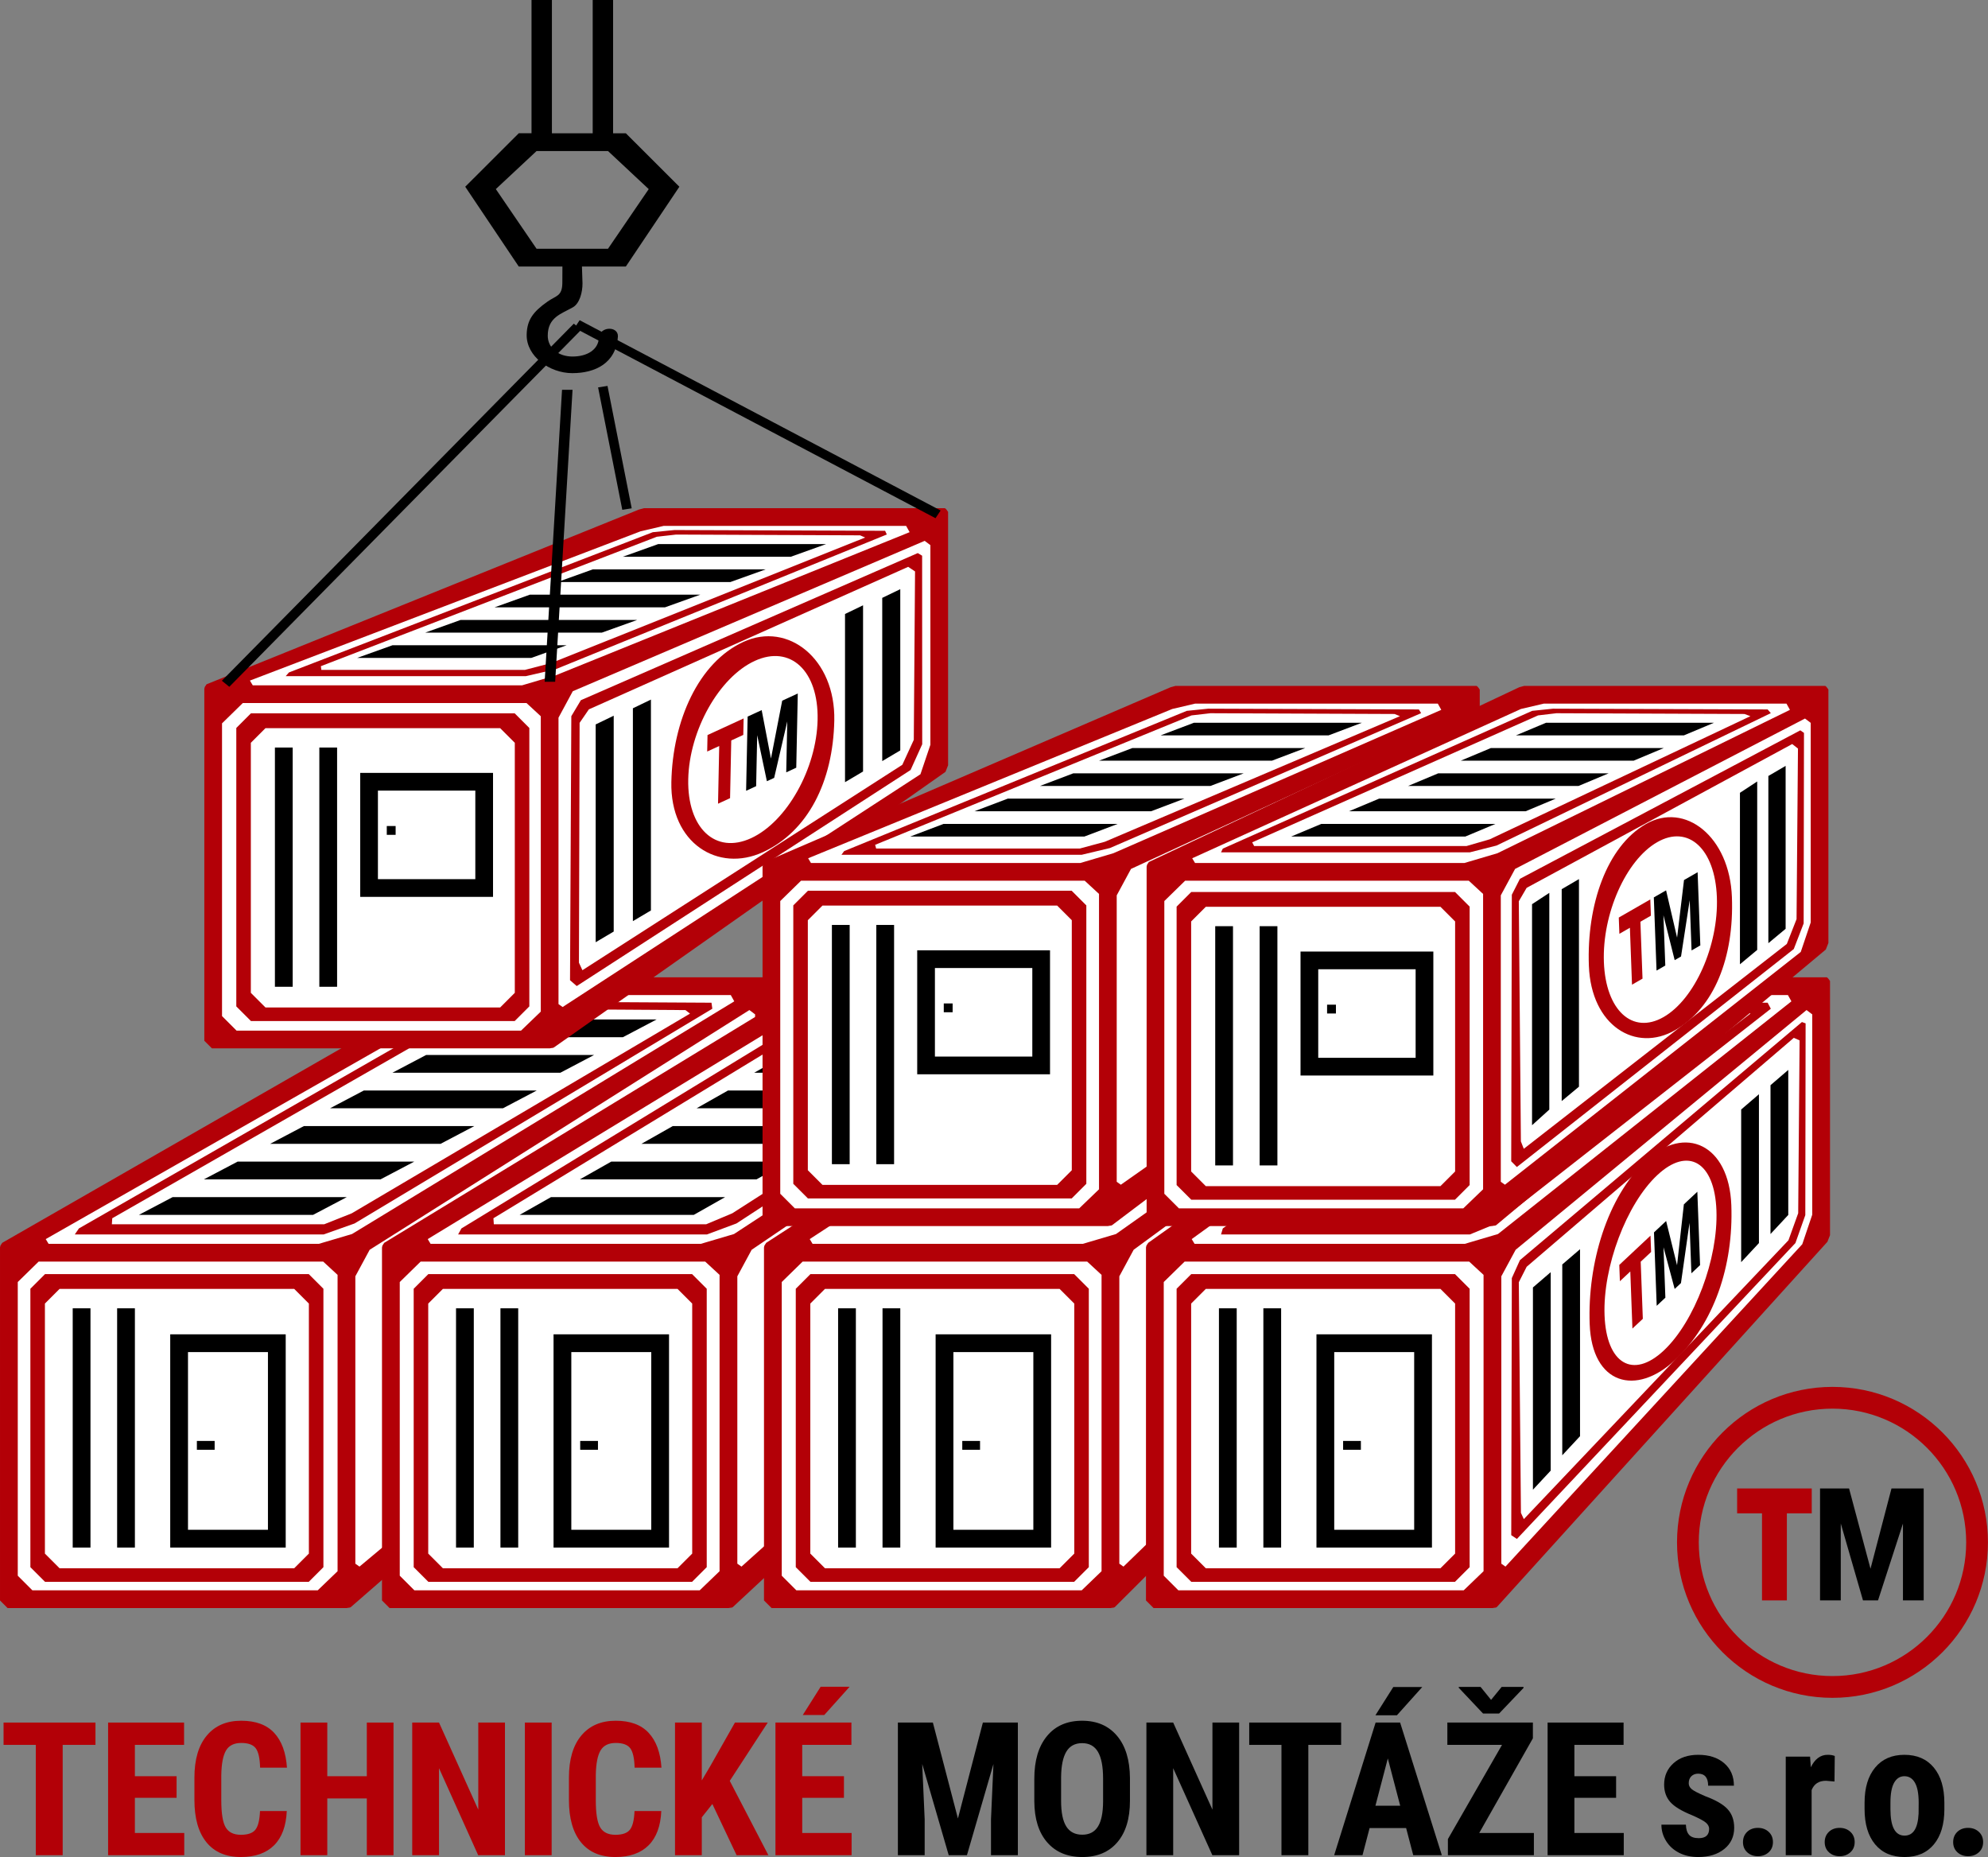<?xml version="1.0" encoding="UTF-8" standalone="no"?><!DOCTYPE svg PUBLIC "-//W3C//DTD SVG 1.1//EN" "http://www.w3.org/Graphics/SVG/1.1/DTD/svg11.dtd"><svg width="100%" height="100%" viewBox="0 0 5008 4678" version="1.1" xmlns="http://www.w3.org/2000/svg" xmlns:xlink="http://www.w3.org/1999/xlink" xml:space="preserve" xmlns:serif="http://www.serif.com/" style="fill-rule:evenodd;clip-rule:evenodd;stroke-linejoin:round;stroke-miterlimit:2;"><rect x="0" y="0" width="5008" height="4678" fill="#808080" stroke="none"/><g><g><g><path d="M240.509,4395.06l-82.609,-0l-0,277.886l-67.693,0l-0,-277.886l-81.232,-0l-0,-56.22l231.534,-0l-0,56.22Z" style="fill:#b30007;fill-rule:nonzero;"/><path d="M444.873,4528.38l-105.096,-0l-0,88.575l124.372,-0l-0,55.99l-191.836,0l-0,-334.106l191.377,-0l-0,56.22l-123.913,-0l-0,78.937l105.096,-0l0,54.384Z" style="fill:#b30007;fill-rule:nonzero;"/><path d="M722.439,4561.65c-1.683,38.092 -12.392,66.928 -32.126,86.509c-19.734,19.582 -47.576,29.372 -83.527,29.372c-37.785,0 -66.737,-12.429 -86.853,-37.288c-20.117,-24.859 -30.176,-60.312 -30.176,-106.359l0,-56.22c0,-45.893 10.403,-81.27 31.208,-106.129c20.805,-24.859 49.718,-37.289 86.739,-37.289c36.409,0 64.06,10.174 82.953,30.52c18.893,20.346 29.64,49.565 32.241,87.657l-67.694,-0c-0.612,-23.559 -4.245,-39.813 -10.899,-48.762c-6.655,-8.95 -18.855,-13.424 -36.601,-13.424c-18.051,-0 -30.825,6.31 -38.321,18.931c-7.496,12.621 -11.473,33.388 -11.932,62.301l-0,63.104c-0,33.196 3.709,55.99 11.129,68.381c7.419,12.391 20.155,18.587 38.206,18.587c17.746,0 29.984,-4.322 36.715,-12.965c6.732,-8.643 10.556,-24.285 11.474,-46.926l67.464,-0Z" style="fill:#b30007;fill-rule:nonzero;"/><path d="M991.284,4672.94l-67.234,0l-0,-142.959l-99.59,0l0,142.959l-67.463,0l-0,-334.106l67.463,-0l0,135.157l99.59,-0l-0,-135.157l67.234,-0l0,334.106Z" style="fill:#b30007;fill-rule:nonzero;"/><path d="M1272.06,4672.94l-67.464,0l-98.671,-219.142l-0,219.142l-67.464,0l-0,-334.106l67.464,-0l98.901,219.372l-0,-219.372l67.234,-0l-0,334.106Z" style="fill:#b30007;fill-rule:nonzero;"/><rect x="1322.22" y="4338.84" width="67.464" height="334.106" style="fill:#b30007;fill-rule:nonzero;"/><path d="M1665.88,4561.65c-1.683,38.092 -12.391,66.928 -32.126,86.509c-19.734,19.582 -47.576,29.372 -83.526,29.372c-37.786,0 -66.737,-12.429 -86.854,-37.288c-20.117,-24.859 -30.175,-60.312 -30.175,-106.359l-0,-56.22c-0,-45.893 10.402,-81.27 31.208,-106.129c20.805,-24.859 49.718,-37.289 86.739,-37.289c36.409,0 64.06,10.174 82.953,30.52c18.893,20.346 29.639,49.565 32.24,87.657l-67.693,-0c-0.612,-23.559 -4.245,-39.813 -10.9,-48.762c-6.655,-8.95 -18.855,-13.424 -36.6,-13.424c-18.052,-0 -30.826,6.31 -38.322,18.931c-7.496,12.621 -11.473,33.388 -11.932,62.301l0,63.104c0,33.196 3.71,55.99 11.129,68.381c7.42,12.391 20.155,18.587 38.207,18.587c17.745,0 29.984,-4.322 36.715,-12.965c6.731,-8.643 10.555,-24.285 11.473,-46.926l67.464,-0Z" style="fill:#b30007;fill-rule:nonzero;"/><path d="M1794.52,4543.98l-26.618,33.502l-0,95.459l-67.464,0l-0,-334.106l67.464,-0l-0,145.712l21.34,-36.026l62.186,-109.686l82.609,-0l-95.688,146.86l97.294,187.246l-80.084,0l-61.039,-128.961Z" style="fill:#b30007;fill-rule:nonzero;"/><path d="M2126.01,4528.38l-105.097,-0l-0,88.575l124.372,-0l-0,55.99l-191.836,0l0,-334.106l191.377,-0l-0,56.22l-123.913,-0l-0,78.937l105.097,-0l-0,54.384Zm-58.744,-279.722l72.971,-0l-63.793,71.135l-54.154,-0l44.976,-71.135Z" style="fill:#b30007;fill-rule:nonzero;"/><path d="M2350.01,4338.84l63.104,241.63l62.874,-241.63l88.116,-0l0,334.106l-67.693,0l-0,-90.411l6.195,-139.287l-66.775,229.698l-45.894,0l-66.775,-229.698l6.196,139.287l-0,90.411l-67.464,0l-0,-334.106l88.116,-0Z" style="fill-rule:nonzero;"/><path d="M2846.49,4535.95c0,44.823 -10.594,79.626 -31.781,104.409c-21.188,24.782 -50.598,37.173 -88.231,37.173c-37.48,0 -66.928,-12.276 -88.345,-36.829c-21.417,-24.553 -32.279,-58.935 -32.585,-103.146l0,-57.138c0,-45.894 10.632,-81.729 31.896,-107.506c21.264,-25.777 50.789,-38.666 88.575,-38.666c37.174,0 66.47,12.659 87.887,37.977c21.417,25.318 32.278,60.848 32.584,106.589l0,57.137Zm-67.693,-55.99c-0,-30.137 -4.284,-52.548 -12.85,-67.234c-8.567,-14.686 -21.876,-22.029 -39.928,-22.029c-17.898,-0 -31.131,7.075 -39.698,21.226c-8.567,14.15 -13.003,35.682 -13.309,64.595l-0,59.432c-0,29.219 4.36,50.751 13.08,64.596c8.719,13.844 22.182,20.767 40.386,20.767c17.593,-0 30.672,-6.77 39.239,-20.308c8.567,-13.539 12.927,-34.535 13.08,-62.989l-0,-58.056Z" style="fill-rule:nonzero;"/><path d="M3121.53,4672.94l-67.464,0l-98.671,-219.142l-0,219.142l-67.464,0l0,-334.106l67.464,-0l98.901,219.372l-0,-219.372l67.234,-0l0,334.106Z" style="fill-rule:nonzero;"/><path d="M3378.45,4395.06l-82.608,-0l-0,277.886l-67.694,0l0,-277.886l-81.231,-0l-0,-56.22l231.533,-0l0,56.22Z" style="fill-rule:nonzero;"/><path d="M3542.2,4604.56l-92.017,0l-17.898,68.382l-71.365,0l104.408,-334.106l61.727,-0l105.097,334.106l-72.053,0l-17.899,-68.382Zm-77.331,-56.219l62.416,-0l-31.208,-119.095l-31.208,119.095Zm44.976,-298.998l72.971,-0l-63.792,71.135l-54.155,0l44.976,-71.135Z" style="fill-rule:nonzero;"/><path d="M3726.37,4616.95l137.681,-0l-0,55.99l-216.619,0l0,-40.616l136.305,-237.27l-137.681,-0l-0,-56.22l215.471,-0l-0,39.698l-135.157,238.418Zm29.831,-335.254l26.618,-32.584l55.072,-0l0,2.524l-61.497,64.48l-40.387,0l-61.268,-64.939l0,-2.065l55.073,-0l26.389,32.584Z" style="fill-rule:nonzero;"/><path d="M4071.17,4528.38l-105.096,-0l-0,88.575l124.372,-0l-0,55.99l-191.836,0l-0,-334.106l191.377,-0l-0,56.22l-123.913,-0l-0,78.937l105.096,-0l0,54.384Z" style="fill-rule:nonzero;"/><path d="M4305.5,4606.4c-0,-5.507 -2.639,-10.594 -7.917,-15.259c-5.278,-4.666 -17.019,-10.977 -35.223,-18.932c-26.772,-10.861 -45.168,-22.105 -55.188,-33.732c-10.02,-11.626 -15.03,-26.082 -15.03,-43.369c0,-21.723 7.84,-39.66 23.521,-53.81c15.68,-14.151 36.447,-21.226 62.3,-21.226c27.231,-0 49.03,7.037 65.399,21.111c16.369,14.074 24.553,32.967 24.553,56.679l-64.939,-0c-0,-20.194 -8.414,-30.29 -25.242,-30.29c-6.884,-0 -12.544,2.141 -16.981,6.425c-4.436,4.283 -6.654,10.249 -6.654,17.898c-0,5.508 2.447,10.365 7.343,14.572c4.895,4.207 16.445,10.211 34.649,18.013c26.466,9.791 45.168,20.69 56.106,32.699c10.938,12.009 16.407,27.575 16.407,46.697c-0,22.182 -8.338,40.004 -25.013,53.466c-16.674,13.462 -38.55,20.193 -65.628,20.193c-18.204,0 -34.267,-3.556 -48.188,-10.67c-13.921,-7.113 -24.821,-17.019 -32.699,-29.716c-7.879,-12.697 -11.818,-26.389 -11.818,-41.075l61.727,0c0.306,11.321 2.945,19.811 7.917,25.471c4.972,5.66 13.118,8.49 24.438,8.49c17.44,0 26.16,-7.878 26.16,-23.635Z" style="fill-rule:nonzero;"/><path d="M4390.77,4639.9c0,-10.403 3.48,-18.97 10.441,-25.701c6.961,-6.731 16.025,-10.096 27.192,-10.096c10.862,-0 19.887,3.327 27.077,9.981c7.19,6.655 10.785,15.26 10.785,25.816c0,10.708 -3.633,19.313 -10.899,25.815c-7.267,6.501 -16.254,9.752 -26.963,9.752c-10.861,0 -19.849,-3.289 -26.962,-9.867c-7.114,-6.578 -10.671,-15.145 -10.671,-25.7Z" style="fill-rule:nonzero;"/><path d="M4621.29,4487.3l-21.57,-1.836c-17.745,0 -29.754,7.802 -36.026,23.406l-0,164.07l-65.169,0l-0,-248.285l61.268,0l1.836,26.848c10.249,-20.958 24.4,-31.437 42.451,-31.437c7.343,-0 13.309,0.994 17.899,2.983l-0.689,64.251Z" style="fill-rule:nonzero;"/><path d="M4596.65,4639.9c0,-10.403 3.481,-18.97 10.441,-25.701c6.961,-6.731 16.025,-10.096 27.192,-10.096c10.862,-0 19.888,3.327 27.078,9.981c7.19,6.655 10.785,15.26 10.785,25.816c-0,10.708 -3.634,19.313 -10.9,25.815c-7.267,6.501 -16.254,9.752 -26.963,9.752c-10.861,0 -19.849,-3.289 -26.962,-9.867c-7.114,-6.578 -10.671,-15.145 -10.671,-25.7Z" style="fill-rule:nonzero;"/><path d="M4697.07,4540.77c-0,-37.633 8.873,-67.158 26.618,-88.575c17.746,-21.417 42.299,-32.125 73.66,-32.125c31.666,-0 56.373,10.708 74.118,32.125c17.746,21.417 26.618,51.095 26.618,89.034l0,15.833c0,37.786 -8.796,67.311 -26.388,88.575c-17.593,21.264 -42.223,31.896 -73.889,31.896c-31.82,0 -56.564,-10.67 -74.233,-32.01c-17.67,-21.341 -26.504,-50.981 -26.504,-88.919l-0,-15.834Zm65.169,16.292c0,44.364 11.856,66.546 35.568,66.546c21.876,0 33.655,-18.51 35.338,-55.531l0.229,-27.307c0,-22.641 -3.136,-39.43 -9.408,-50.368c-6.272,-10.938 -15.145,-16.407 -26.618,-16.407c-11.015,-0 -19.62,5.469 -25.815,16.407c-6.196,10.938 -9.294,27.727 -9.294,50.368l0,16.292Z" style="fill-rule:nonzero;"/><path d="M4920.25,4639.9c0,-10.403 3.48,-18.97 10.441,-25.701c6.961,-6.731 16.025,-10.096 27.192,-10.096c10.862,-0 19.887,3.327 27.077,9.981c7.19,6.655 10.785,15.26 10.785,25.816c0,10.708 -3.633,19.313 -10.899,25.815c-7.267,6.501 -16.254,9.752 -26.963,9.752c-10.862,0 -19.849,-3.289 -26.963,-9.867c-7.113,-6.578 -10.67,-15.145 -10.67,-25.7Z" style="fill-rule:nonzero;"/></g><g id="logo"><path d="M4564.01,3811.85l-62.66,-0l-0,219.31l-62.66,0l-0,-219.31l-62.661,-0l0,-62.661l187.981,0l0,62.661Z" style="fill:#b30007;fill-rule:nonzero;"/><path d="M4658,3749.18l54.012,202.195l52.87,-202.195l81.099,0l0,281.971l-52.217,0l0,-193.553l-62.823,193.553l-37.857,0l-55.97,-193.745l-0,193.745l-52.217,0l-0,-281.971l73.103,0Z" style="fill-rule:nonzero;"/><path d="M4616.23,3493.32c216.145,-0 391.626,175.482 391.626,391.626c0,216.145 -175.481,391.627 -391.626,391.627c-216.145,-0 -391.626,-175.482 -391.626,-391.627c-0,-216.144 175.481,-391.626 391.626,-391.626Zm0,54.827c185.884,0 336.799,150.915 336.799,336.799c-0,185.884 -150.915,336.799 -336.799,336.799c-185.884,-0 -336.799,-150.915 -336.799,-336.799c0,-185.884 150.915,-336.799 336.799,-336.799Z" style="fill:#b30007;"/></g></g><g><g id="kontejner"><path d="M1917.28,2485.91l-2.368,-1.882l-739.406,-0l-12.283,3.356l-1133.52,646.635l-4.38,6.691l-1.058,4.67l-0,864.092l18.683,18.683l829.499,0l3.791,-0.687l4.671,-0.62l2.172,-1.086l1033.2,-894.225l6.385,-16.167l0,-622.224l-3.1,-4.496l-2.292,-2.74Z" style="fill:#fff;"/><path d="M850.389,3211.19l-36.171,-33.424l-716.895,0l-52.566,51.422l0,739.732l36.856,36.856l718.742,0l50.034,-48.154l-0,-746.432Zm1051.8,-656.16l-14.396,-10.876l-956.553,603.835l-36.091,66.829l0,723.822l10.455,7.389l971.456,-812.024l25.129,-74.428l-0,-504.547Zm-52.483,-32.827l-8.789,-15.797l-613.051,0l-58.069,13.606l-1054.58,601.043l7.184,11.954l680.801,-0l83.542,-24.702l962.96,-586.104Zm91.691,-58.617l-2.437,-1.937l-760.837,0l-12.639,3.454l-1159.88,665.377l-4.507,6.885l-1.089,4.806l-0,889.138l19.225,19.225l853.543,-0l3.9,-0.707l4.806,-0.639l2.235,-1.117l1056.66,-920.145l6.57,-16.635l0,-640.26l-3.19,-4.626l-2.359,-2.819Z" style="fill:#b30007;"/><g><rect x="295.055" y="3295.41" width="44.757" height="602.61"/><rect x="183.162" y="3295.41" width="44.757" height="602.61"/><g id="dvere"><path d="M719.746,3360.93l-290.923,-0l0,537.087l290.923,0l-0,-537.087Zm-44.758,44.757l-201.408,0l0,447.573l201.408,0l0,-447.573Z"/><rect x="495.959" y="3629.47" width="44.757" height="22.263"/></g></g><g><path d="M873.535,3015.37l-438.702,0l-85.039,44.758l438.702,-0l85.039,-44.758Z"/><path d="M1043.61,2925.86l-444.951,-0l-85.039,44.757l444.951,-0l85.039,-44.757Z"/><path d="M1194.94,2836.34l-429.327,-0l-85.039,44.757l429.327,0l85.039,-44.757Z"/><path d="M1352.01,2746.83l-435.577,0l-85.038,44.758l435.576,-0l85.039,-44.758Z"/><path d="M1496.59,2657.31l-423.076,-0l-85.039,44.757l423.076,0l85.039,-44.757Z"/><path d="M1654.17,2567.8l-419.952,0l-85.039,44.757l419.952,0l85.039,-44.757Z"/></g><path d="M814.713,3246.16l-36.91,-36.909l-664.37,-0l-36.909,36.909l-0,701.28l36.909,36.909l664.37,-0l36.91,-36.909l-0,-701.28Zm-36.614,37.321l-36.91,-36.91l-591.142,0l-36.909,36.91l-0,629.763l36.909,36.909l591.142,0l36.91,-36.909l-0,-629.763Z" style="fill:#b30007;"/><path d="M1794.43,2540.81l-2.143,-15.146l-554.995,-3.125l-56.051,8.896l-982.453,562.765l-10.358,15.146l626.87,-0l77.927,-27.646l901.203,-540.89Zm-56.214,12.328l-11.517,-8.895l-488.017,-3.125l-49.802,8.895l-906.101,518.574l-0.983,15.146l534.892,-0l69.504,-27.646l852.024,-502.949Z" style="fill:#b30007;"/></g><g id="kontejner1" serif:id="kontejner"><path d="M2812.43,2485.91l-2.368,-1.882l-739.406,-0l-12.283,3.356l-1066.38,646.635l-4.38,6.691l-1.058,4.67l0,864.092l18.683,18.683l829.5,0l3.79,-0.687l4.671,-0.62l2.172,-1.086l966.067,-894.225l6.384,-16.167l0,-622.224l-3.1,-4.496l-2.292,-2.74Z" style="fill:#fff;"/><path d="M1812.67,3211.19l-36.171,-33.424l-716.895,0l-52.565,51.422l-0,739.732l36.856,36.856l718.741,0l50.034,-48.154l0,-746.432Zm984.661,-656.16l-14.396,-10.876l-889.416,603.835l-36.092,66.829l0,723.822l10.455,7.389l904.32,-812.024l25.129,-74.428l-0,-504.547Zm-52.483,-32.827l-8.788,-15.797l-613.052,0l-58.069,13.606l-987.442,601.043l7.185,11.954l680.801,-0l83.542,-24.702l895.823,-586.104Zm91.691,-58.617l-2.436,-1.937l-760.838,0l-12.639,3.454l-1092.75,665.377l-4.507,6.885l-1.089,4.806l0,889.138l19.225,19.225l853.543,-0l3.9,-0.707l4.806,-0.639l2.235,-1.117l989.528,-920.145l6.57,-16.635l0,-640.26l-3.19,-4.626l-2.359,-2.819Z" style="fill:#b30007;"/><g><rect x="1260.68" y="3295.41" width="44.757" height="602.61"/><rect x="1148.79" y="3295.41" width="44.757" height="602.61"/><g id="dvere1" serif:id="dvere"><path d="M1685.37,3360.93l-290.923,-0l0,537.087l290.923,0l-0,-537.087Zm-44.758,44.757l-201.408,0l0,447.573l201.408,0l0,-447.573Z"/><rect x="1461.58" y="3629.47" width="44.757" height="22.263"/></g></g><path d="M1780.34,3246.16l-36.91,-36.909l-664.37,-0l-36.909,36.909l-0,701.28l36.909,36.909l664.37,-0l36.91,-36.909l-0,-701.28Zm-36.614,37.321l-36.91,-36.91l-591.142,0l-36.909,36.91l-0,629.763l36.909,36.909l591.142,0l36.91,-36.909l-0,-629.763Z" style="fill:#b30007;"/><g><path d="M1826.65,3015.37l-438.701,0l-79.08,44.758l438.701,-0l79.08,-44.758Z"/><path d="M1984.81,2925.86l-444.952,-0l-79.08,44.757l444.951,-0l79.081,-44.757Z"/><path d="M2124.22,2836.34l-429.327,-0l-79.08,44.757l429.327,0l79.08,-44.757Z"/><path d="M2269.38,2746.83l-435.576,0l-79.081,44.758l435.577,-0l79.08,-44.758Z"/><path d="M2402.03,2657.31l-423.077,-0l-79.08,44.757l423.077,0l79.08,-44.757Z"/><path d="M2547.69,2567.8l-419.952,0l-79.08,44.757l419.952,0l79.08,-44.757Z"/></g><path d="M2684.37,2540.81l-4.159,-15.146l-539.786,-3.125l-54.867,8.896l-923.153,562.765l-8.342,15.146l626.87,-0l74.246,-27.646l829.191,-540.89Zm-54.572,12.328l-12.702,-8.895l-472.807,-3.125l-48.618,8.895l-852.686,518.574l1.034,15.146l534.892,-0l65.823,-27.646l785.064,-502.949Z" style="fill:#b30007;"/></g><g id="kontejner2" serif:id="kontejner"><path d="M3707.57,2485.91l-2.368,-1.882l-739.405,-0l-12.284,3.356l-999.244,646.635l-4.38,6.691l-1.058,4.67l0,864.092l18.683,18.683l829.5,0l3.79,-0.687l4.671,-0.62l2.172,-1.086l898.931,-894.225l6.385,-16.167l-0,-622.224l-3.101,-4.496l-2.292,-2.74Z" style="fill:#fff;"/><path d="M2774.95,3211.19l-36.171,-33.424l-716.895,0l-52.565,51.422l-0,739.732l36.856,36.856l718.741,0l50.034,-48.154l0,-746.432Zm917.525,-656.16l-14.395,-10.876l-822.281,603.835l-36.091,66.829l-0,723.822l10.454,7.389l837.184,-812.024l25.129,-74.428l0,-504.547Zm-52.483,-32.827l-8.788,-15.797l-613.052,0l-58.069,13.606l-920.306,601.043l7.185,11.954l680.801,-0l83.542,-24.702l828.687,-586.104Zm91.692,-58.617l-2.437,-1.937l-760.837,0l-12.64,3.454l-1025.61,665.377l-4.507,6.885l-1.089,4.806l0,889.138l19.225,19.225l853.543,-0l3.9,-0.707l4.806,-0.639l2.236,-1.117l922.392,-920.145l6.57,-16.635l-0,-640.26l-3.191,-4.626l-2.358,-2.819Z" style="fill:#b30007;"/><g><rect x="2223.18" y="3295.41" width="44.757" height="602.61"/><rect x="2111.29" y="3295.41" width="44.757" height="602.61"/><g id="dvere2" serif:id="dvere"><path d="M2647.87,3360.93l-290.923,-0l0,537.087l290.923,0l-0,-537.087Zm-44.758,44.757l-201.408,0l0,447.573l201.408,0l0,-447.573Z"/><rect x="2424.08" y="3629.47" width="44.757" height="22.263"/></g></g><path d="M2742.84,3246.16l-36.91,-36.909l-664.37,-0l-36.909,36.909l-0,701.28l36.909,36.909l664.37,-0l36.91,-36.909l-0,-701.28Zm-36.614,37.321l-36.91,-36.91l-591.142,0l-36.909,36.91l-0,629.763l36.909,36.909l591.142,0l36.91,-36.909l-0,-629.763Z" style="fill:#b30007;"/><g><path d="M2777.73,3015.37l-438.702,0l-73.643,44.758l438.702,-0l73.643,-44.758Z"/><path d="M2925.02,2925.86l-444.952,-0l-73.643,44.757l444.952,-0l73.643,-44.757Z"/><path d="M3053.55,2836.34l-429.327,-0l-73.643,44.757l429.327,0l73.643,-44.757Z"/><path d="M3187.84,2746.83l-435.576,0l-73.644,44.758l435.577,-0l73.643,-44.758Z"/><path d="M3309.62,2657.31l-423.077,-0l-73.643,44.757l423.077,0l73.643,-44.757Z"/><path d="M3444.41,2567.8l-419.952,0l-73.643,44.757l419.952,0l73.643,-44.757Z"/></g></g><g id="kontejner3" serif:id="kontejner"><path d="M4580.34,2485.91l-2.368,-1.882l-739.406,-0l-12.283,3.356l-909.729,646.635l-4.381,6.691l-1.058,4.67l0,864.092l18.683,18.683l829.5,0l3.79,-0.687l4.671,-0.62l2.172,-1.086l809.416,-894.225l6.385,-16.167l0,-622.224l-3.1,-4.496l-2.292,-2.74Z" style="fill:#fff;"/><path d="M3737.24,3211.19l-36.171,-33.424l-716.895,0l-52.566,51.422l-0,739.732l36.856,36.856l718.741,0l50.035,-48.154l-0,-746.432Zm828.01,-656.16l-14.396,-10.876l-732.766,603.835l-36.091,66.829l-0,723.822l10.454,7.389l747.67,-812.024l25.129,-74.428l-0,-504.547Zm-52.483,-32.827l-8.789,-15.797l-613.051,0l-58.069,13.606l-830.792,601.043l7.185,11.954l680.801,-0l83.542,-24.702l739.173,-586.104Zm91.691,-58.617l-2.437,-1.937l-760.837,0l-12.639,3.454l-936.099,665.377l-4.507,6.885l-1.088,4.806l-0,889.138l19.224,19.225l853.543,-0l3.9,-0.707l4.807,-0.639l2.235,-1.117l832.877,-920.145l6.57,-16.635l0,-640.26l-3.19,-4.626l-2.359,-2.819Z" style="fill:#b30007;"/><g><path d="M3906.39,3204.42l-44.757,38.449l-0,509.452l44.757,-48.061l0,-499.84Z"/><path d="M3980.28,3146.53l-44.758,38.449l0,480.615l44.758,-48.061l-0,-471.003Z"/><path d="M4430.97,2756.21l-44.757,38.45l-0,384.492l44.757,-48.062l-0,-374.88Z"/><path d="M4504.86,2694.97l-44.758,38.449l0,374.88l44.758,-48.062l-0,-365.267Z"/></g><g id="logo1" serif:id="logo"><path d="M4159.35,3153.47l-26.217,24.579l5.339,143.833l-26.217,24.579l-5.339,-143.833l-26.218,24.579l-1.525,-41.095l78.652,-73.737l1.525,41.095Z" style="fill:#b30007;fill-rule:nonzero;"/><path d="M4197.15,3075.5l27.522,111.421l17.198,-153.346l33.932,-31.812l6.865,184.928l-21.848,20.482l-4.712,-126.94l-21.573,151.583l-15.84,14.85l-28.135,-105.111l4.717,127.066l-21.847,20.483l-6.865,-184.928l30.586,-28.676Z" style="fill-rule:nonzero;"/><path d="M4146.6,2923.36c97.67,-91.568 209.135,-40.877 214.818,112.22c5.683,153.097 -44.022,298.471 -141.692,390.039c-97.671,91.568 -209.456,62.648 -215.139,-90.449c-5.683,-153.096 44.342,-320.242 142.013,-411.81Zm28.178,36.676c77.774,-72.915 144.591,-33.137 149.117,88.774c4.526,121.91 -54.943,280.084 -132.718,352.999c-77.774,72.915 -144.591,33.137 -149.117,-88.774c-4.526,-121.91 54.943,-280.084 132.718,-352.999Z" style="fill:#b30007;"/></g><g><rect x="3182.56" y="3295.41" width="44.757" height="602.61"/><rect x="3070.66" y="3295.41" width="44.757" height="602.61"/><g id="dvere3" serif:id="dvere"><path d="M3607.25,3360.93l-290.923,-0l0,537.087l290.923,0l-0,-537.087Zm-44.758,44.757l-201.408,0l0,447.573l201.408,0l0,-447.573Z"/><rect x="3383.46" y="3629.47" width="44.757" height="22.263"/></g></g><path d="M3702.21,3246.16l-36.91,-36.909l-664.37,-0l-36.909,36.909l-0,701.28l36.909,36.909l664.37,-0l36.91,-36.909l-0,-701.28Zm-36.614,37.321l-36.91,-36.91l-591.142,0l-36.909,36.91l-0,629.763l36.909,36.909l591.142,0l36.91,-36.909l-0,-629.763Z" style="fill:#b30007;"/><g><path d="M3724.5,3015.37l-438.702,0l-67.639,44.758l438.702,-0l67.639,-44.758Z"/><path d="M3859.78,2925.86l-444.951,-0l-67.64,44.757l444.952,-0l67.639,-44.757Z"/><path d="M3976.31,2836.34l-429.327,-0l-67.639,44.757l429.327,0l67.639,-44.757Z"/><path d="M4098.58,2746.83l-435.577,0l-67.639,44.758l435.576,-0l67.64,-44.758Z"/><path d="M4208.36,2657.31l-423.077,-0l-67.639,44.757l423.077,0l67.639,-44.757Z"/><path d="M4331.14,2567.8l-419.952,0l-67.639,44.757l419.951,0l67.64,-44.757Z"/></g><path d="M4460.91,2540.81l-8.03,-15.146l-540.585,-3.125l-52.593,8.896l-779.299,562.765l-4.47,15.146l626.87,-0l67.18,-27.646l690.927,-540.89Zm-51.42,12.328l-14.976,-8.895l-473.606,-3.125l-46.344,8.895l-720.127,518.574l4.905,15.146l534.892,-0l58.756,-27.646l656.5,-502.949Z" style="fill:#b30007;"/><path d="M3821.27,3876.33l-14.258,-9.517l1.438,-647.517l20.407,-45.177l710.403,-599.786l9.269,3.331l-0.754,483.046l-24.908,70.297l-701.597,745.323Zm17.454,-49.914l-7.339,-15.797l-5.32,-580.879l19.776,-38.96l672.966,-576.626l14.573,6.409l-3.517,435.286l-24.514,68.168l-666.625,702.399Z" style="fill:#b30007;"/></g></g><g><g id="kontejner4" serif:id="kontejner"><path d="M2358.79,1304.24l-2.361,-1.876l-736.981,0l-12.243,3.346l-1062.88,421.461l-4.366,6.669l-1.055,4.656l0,861.258l18.622,18.622l826.78,0l3.778,-0.685l4.655,-0.618l2.166,-1.082l962.899,-668.241l6.364,-16.113l-0,-620.185l-3.09,-4.481l-2.285,-2.731Z" style="fill:#fff;"/><path d="M1362.31,1804.09l-36.052,-33.315l-714.545,0l-52.393,51.254l-0,737.307l36.735,36.735l716.385,-0l49.87,-47.997l-0,-743.984Zm981.432,-430.956l-14.348,-10.84l-886.501,378.802l-35.973,66.61l0,721.449l10.421,7.364l901.355,-586.308l25.046,-74.184l0,-502.893Zm-52.311,-32.719l-8.759,-15.745l-611.042,-0l-57.879,13.561l-984.204,376.019l7.161,11.915l678.569,-0l83.268,-24.621l892.886,-361.129Zm91.391,-58.426l-2.429,-1.93l-758.342,0l-12.598,3.443l-1089.17,440.143l-4.492,6.862l-1.085,4.79l0,886.223l19.162,19.161l850.744,0l3.888,-0.704l4.79,-0.637l2.228,-1.113l986.283,-694.075l6.549,-16.581l-0,-638.16l-3.18,-4.611l-2.351,-2.811Z" style="fill:#b30007;"/><g id="logo2" serif:id="logo"><path d="M1872.42,1851.13l-30.316,13.949l-2.985,145.37l-30.316,13.95l2.985,-145.371l-30.316,13.95l0.852,-41.535l90.949,-41.848l-0.853,41.535Z" style="fill:#b30007;fill-rule:nonzero;"/><path d="M1918.75,1788.67l23.38,122.002l28.331,-145.795l39.238,-18.055l-3.838,186.905l-25.264,11.625l2.635,-128.298l-33.03,142.283l-18.316,8.428l-24.442,-115.965l-2.637,128.425l-25.264,11.624l3.838,-186.904l35.369,-16.275Z" style="fill-rule:nonzero;"/><path d="M1872.58,1616.88c112.941,-51.967 232.283,43.263 229.106,197.996c-3.177,154.733 -66.732,279.538 -179.673,331.506c-112.941,51.967 -233.975,-21.712 -230.798,-176.446c3.177,-154.733 68.424,-301.089 181.365,-353.056Zm28.701,47.835c89.935,-41.382 160.896,25.056 158.366,148.27c-2.53,123.213 -77.599,256.843 -167.534,298.225c-89.934,41.381 -160.896,-25.057 -158.366,-148.27c2.53,-123.214 77.599,-256.844 167.534,-298.225Z" style="fill:#b30007;"/></g><g><path d="M1546,1802.77l-45.421,21.929l0,548.621l45.421,-26.914l0,-543.636Z"/><path d="M1639.75,1762.14l-45.421,21.929l0,536.121l45.421,-26.914l0,-531.136Z"/><path d="M2174.13,1524.64l-45.421,21.929l0,423.621l45.421,-26.914l0,-418.636Z"/><path d="M2267.88,1484.02l-45.421,21.929l0,411.121l45.421,-26.914l0,-406.136Z"/></g><g><rect x="804.43" y="1882.91" width="44.757" height="602.61"/><rect x="692.537" y="1882.91" width="44.757" height="602.61"/><g id="dvere4" serif:id="dvere"><path d="M1242,1946.79l-334.579,-0l0,312.274l334.579,-0l0,-312.274Zm-44.61,44.61l-245.358,0l-0,223.053l245.358,0l-0,-223.053Z"/><rect x="974.341" y="2080.62" width="22.305" height="22.19"/></g></g><path d="M1333.46,1833.66l-36.91,-36.909l-664.37,-0l-36.909,36.909l-0,701.28l36.909,36.909l664.37,-0l36.91,-36.909l-0,-701.28Zm-36.614,37.321l-36.91,-36.91l-591.142,0l-36.909,36.91l-0,629.763l36.909,36.909l591.142,0l36.91,-36.909l-0,-629.763Z" style="fill:#b30007;"/><g><path d="M1427.4,1625.28l-438.702,0l-88.852,31.846l438.701,0l88.853,-31.846Z"/><path d="M1605.11,1561.59l-444.952,-0l-88.852,31.846l444.952,-0l88.852,-31.846Z"/><path d="M1764.07,1497.9l-429.327,0l-88.852,31.846l429.327,-0l88.852,-31.846Z"/><path d="M1928.77,1434.2l-435.577,0l-88.853,31.846l435.577,0l88.853,-31.846Z"/><path d="M2080.97,1370.51l-423.077,-0l-88.852,31.846l423.077,-0l88.852,-31.846Z"/></g><path d="M2233.94,1346.3l-4.254,-9.338l-530.43,-1.927l-54.812,5.485l-916.511,353.234l-8.247,9.338l604.995,-0l74.074,-17.045l835.185,-339.747Zm-54.495,7.602l-12.758,-5.485l-463.452,-1.927l-48.562,5.485l-846.319,325.986l1.128,9.339l513.017,-0l65.65,-17.046l791.296,-316.352Z" style="fill:#b30007;"/><path d="M1452.87,2483.71l-16.908,-14.714l3.258,-665.079l24.058,-40.227l848.679,-370.558l10.985,6.589l0.226,474.929l-29.328,64.896l-840.97,544.164Zm14.3,-39.907l-8.73,-18.932l1.665,-604.146l23.327,-33.958l804.4,-359.006l17.274,11.58l-3.163,424.22l-28.865,62.809l-805.908,517.433Z" style="fill:#b30007;"/></g><g id="kontejner5" serif:id="kontejner"><path d="M3698.09,1751.81l-2.36,-1.875l-736.981,-0l-12.244,3.345l-995.967,421.461l-4.366,6.669l-1.055,4.656l0,861.258l18.622,18.622l826.78,0l3.778,-0.685l4.656,-0.618l2.165,-1.082l895.983,-668.241l6.364,-16.113l-0,-620.184l-3.09,-4.481l-2.285,-2.732Z" style="fill:#fff;"/><path d="M2768.53,2251.66l-36.052,-33.315l-714.545,0l-52.393,51.254l-0,737.307l36.735,36.735l716.385,-0l49.87,-47.997l-0,-743.984Zm914.517,-430.956l-14.349,-10.84l-819.585,378.802l-35.972,66.61l-0,721.449l10.42,7.364l834.439,-586.308l25.047,-74.184l-0,-502.893Zm-52.312,-32.719l-8.759,-15.745l-611.041,-0l-57.879,13.561l-917.289,376.019l7.161,11.915l678.569,-0l83.268,-24.62l825.97,-361.13Zm91.391,-58.426l-2.428,-1.93l-758.343,0l-12.598,3.443l-1022.25,440.143l-4.493,6.862l-1.085,4.79l0,886.223l19.162,19.162l850.744,-0l3.888,-0.705l4.79,-0.636l2.228,-1.114l919.368,-694.075l6.548,-16.581l0,-638.16l-3.18,-4.611l-2.351,-2.811Z" style="fill:#b30007;"/><g id="logo3" serif:id="logo"><path d="M3242.29,2293.95l-26.476,15.223l5.322,143.361l-26.476,15.223l-5.321,-143.361l-26.476,15.223l-1.521,-40.961l79.427,-45.669l1.521,40.961Z" style="fill:#b30007;fill-rule:nonzero;"/><path d="M3280.48,2230.16l27.728,119.051l17.432,-145.018l34.266,-19.702l6.843,184.321l-22.063,12.686l-4.697,-126.524l-21.848,141.787l-15.995,9.197l-28.351,-113.052l4.702,126.65l-22.063,12.686l-6.843,-184.322l30.889,-17.76Z" style="fill-rule:nonzero;"/><path d="M3229.53,2063.17c98.633,-56.712 211.123,31.279 216.787,183.874c5.665,152.595 -44.577,278.653 -143.209,335.365c-98.633,56.713 -211.457,-9.964 -217.122,-162.559c-5.664,-152.595 44.911,-299.967 143.544,-356.68Zm28.426,45.725c78.541,-45.16 145.968,16.828 150.479,138.338c4.511,121.511 -55.592,256.826 -134.133,301.986c-78.541,45.16 -145.969,-16.828 -150.48,-138.339c-4.51,-121.51 55.593,-256.826 134.134,-301.985Z" style="fill:#b30007;"/></g><g><rect x="2207.55" y="2329.78" width="44.757" height="602.61"/><rect x="2095.66" y="2329.78" width="44.757" height="602.61"/><g id="dvere5" serif:id="dvere"><path d="M2645.13,2393.67l-334.579,-0l0,312.274l334.579,-0l0,-312.274Zm-44.61,44.61l-245.358,0l-0,223.053l245.358,0l-0,-223.053Z"/><rect x="2377.47" y="2527.5" width="22.305" height="22.19"/></g></g><path d="M2736.59,2280.53l-36.91,-36.909l-664.37,-0l-36.909,36.909l-0,701.28l36.909,36.909l664.37,-0l36.91,-36.909l-0,-701.28Zm-36.614,37.321l-36.91,-36.91l-591.142,0l-36.909,36.91l-0,629.763l36.909,36.909l591.142,0l36.91,-36.909l-0,-629.763Z" style="fill:#b30007;"/><g><path d="M2941.38,2249.64l-42.221,21.929l-0,548.621l42.221,-26.914l0,-543.636Z"/><path d="M3028.52,2209.02l-42.221,21.929l-0,536.121l42.221,-26.914l-0,-531.136Z"/><path d="M3525.25,1971.52l-42.221,21.929l0,423.621l42.221,-26.914l0,-418.636Z"/><path d="M3612.4,1930.89l-42.221,21.929l-0,411.121l42.221,-26.914l0,-406.136Z"/></g><g><path d="M2815.64,2075.28l-438.702,0l-84.038,31.846l438.702,0l84.038,-31.846Z"/><path d="M2983.72,2011.59l-444.951,-0l-84.039,31.846l444.952,-0l84.038,-31.846Z"/><path d="M3133.04,1947.9l-429.327,0l-84.038,31.846l429.327,-0l84.038,-31.846Z"/><path d="M3288.12,1884.2l-435.576,0l-84.038,31.846l435.576,0l84.038,-31.846Z"/><path d="M3430.69,1820.51l-423.077,-0l-84.038,31.846l423.077,-0l84.038,-31.846Z"/></g><path d="M3580,1796.3l-5.665,-9.338l-530.722,-1.927l-53.983,5.485l-863.11,353.234l-6.835,9.338l604.995,-0l71.497,-17.045l783.823,-339.747Zm-53.346,7.602l-13.586,-5.485l-463.744,-1.927l-47.733,5.485l-797.037,325.986l2.54,9.339l513.016,-0l63.074,-17.046l743.47,-316.352Z" style="fill:#b30007;"/></g><g id="kontejner6" serif:id="kontejner"><path d="M4576.41,1751.81l-2.361,-1.875l-736.981,-0l-12.243,3.345l-906.747,421.461l-4.365,6.669l-1.055,4.656l0,861.258l18.622,18.622l826.78,0l3.778,-0.685l4.655,-0.618l2.165,-1.082l806.762,-668.241l6.364,-16.113l0,-620.184l-3.09,-4.481l-2.284,-2.732Z" style="fill:#fff;"/><path d="M3736.07,2251.66l-36.053,-33.315l-714.544,0l-52.394,51.254l0,737.307l36.736,36.735l716.384,-0l49.871,-47.997l-0,-743.984Zm825.295,-430.956l-14.348,-10.84l-730.364,378.802l-35.973,66.61l0,721.449l10.42,7.364l745.218,-586.308l25.047,-74.184l0,-502.893Zm-52.311,-32.719l-8.759,-15.745l-611.042,-0l-57.879,13.561l-828.067,376.019l7.161,11.915l678.569,-0l83.268,-24.62l736.749,-361.13Zm91.391,-58.426l-2.429,-1.93l-758.343,0l-12.598,3.443l-933.029,440.143l-4.492,6.862l-1.085,4.79l-0,886.223l19.161,19.162l850.745,-0l3.887,-0.705l4.791,-0.636l2.228,-1.114l830.146,-694.075l6.549,-16.581l-0,-638.16l-3.18,-4.611l-2.351,-2.811Z" style="fill:#b30007;"/><g><path d="M3902.88,2248.97l-43.489,28.547l0,556.726l43.489,-39.347l-0,-545.926Z"/><path d="M3977.59,2214.27l-43.489,25.423l0,533.703l43.489,-36.221l-0,-522.905Z"/><path d="M4426.61,1968.39l-43.489,28.547l0,431.963l43.489,-36.221l-0,-424.289Z"/><path d="M4498.19,1929.14l-43.489,25.423l0,421.164l43.489,-36.222l-0,-410.365Z"/></g><g id="logo4" serif:id="logo"><path d="M4158.85,2306.45l-26.476,15.223l5.322,143.361l-26.475,15.223l-5.322,-143.361l-26.476,15.223l-1.52,-40.961l79.426,-45.669l1.521,40.961Z" style="fill:#b30007;fill-rule:nonzero;"/><path d="M4197.05,2242.66l27.728,119.051l17.432,-145.018l34.267,-19.702l6.842,184.321l-22.063,12.686l-4.697,-126.524l-21.848,141.787l-15.995,9.197l-28.35,-113.052l4.701,126.65l-22.063,12.686l-6.842,-184.322l30.888,-17.76Z" style="fill-rule:nonzero;"/><path d="M4146.09,2075.67c98.633,-56.712 211.123,31.279 216.788,183.874c5.664,152.595 -44.577,278.653 -143.21,335.365c-98.633,56.713 -211.457,-9.964 -217.121,-162.559c-5.665,-152.595 44.91,-299.967 143.543,-356.68Zm28.426,45.725c78.541,-45.16 145.968,16.828 150.479,138.338c4.511,121.511 -55.592,256.826 -134.133,301.986c-78.541,45.16 -145.969,-16.828 -150.479,-138.339c-4.511,-121.51 55.592,-256.826 134.133,-301.985Z" style="fill:#b30007;"/></g><g><rect x="3173.18" y="2332.91" width="44.757" height="602.61"/><rect x="3061.29" y="2332.91" width="44.757" height="602.61"/><g id="dvere6" serif:id="dvere"><path d="M3610.75,2396.79l-334.579,-0l0,312.274l334.579,-0l0,-312.274Zm-44.61,44.61l-245.358,0l-0,223.053l245.358,0l-0,-223.053Z"/><rect x="3343.09" y="2530.62" width="22.305" height="22.19"/></g></g><path d="M3702.21,2283.66l-36.91,-36.909l-664.37,-0l-36.909,36.909l-0,701.28l36.909,36.909l664.37,-0l36.91,-36.909l-0,-701.28Zm-36.614,37.321l-36.91,-36.91l-591.142,0l-36.909,36.91l-0,629.763l36.909,36.909l591.142,0l36.91,-36.909l-0,-629.763Z" style="fill:#b30007;"/><g><path d="M3767.21,2075.28l-438.701,0l-75.973,31.846l438.702,0l75.972,-31.846Z"/><path d="M3919.16,2011.59l-444.951,-0l-75.973,31.846l444.952,-0l75.972,-31.846Z"/><path d="M4052.35,1947.9l-429.326,0l-75.973,31.846l429.327,-0l75.972,-31.846Z"/><path d="M4191.29,1884.2l-435.577,0l-75.972,31.846l435.576,0l75.973,-31.846Z"/><path d="M4317.73,1820.51l-423.077,-0l-75.972,31.846l423.077,-0l75.972,-31.846Z"/></g><path d="M4460.91,1796.3l-8.03,-9.338l-540.585,-1.927l-52.593,5.485l-779.299,346.984l-4.47,9.338l626.87,-0l67.18,-17.045l690.927,-333.497Zm-51.42,7.602l-14.976,-5.485l-473.606,-1.927l-46.344,5.485l-720.127,319.736l4.905,9.339l534.892,-0l58.756,-17.046l656.5,-310.102Z" style="fill:#b30007;"/><path d="M3821.16,2939.54l-14.236,-14.443l1.531,-671.422l20.384,-40.057l706.339,-374.014l9.256,6.439l-0.824,479.902l-24.882,64.545l-697.568,549.05Zm17.436,-45.905l-7.326,-18.69l-5.227,-604.785l19.753,-33.84l668.953,-362.205l14.552,11.334l-3.577,429.681l-24.488,62.473l-662.64,516.032Z" style="fill:#b30007;"/></g></g><g><path d="M1464.3,830.496l-18.786,-15.262l-886.639,899.427l18.786,15.262l886.639,-899.427Z"/><path d="M1442.29,981.851l-26.466,-0l-43.75,735.371l26.466,-0l43.75,-735.371Z"/><path d="M1460.19,806.533l-12.844,19.381l909.33,479.326l12.844,-19.38l-909.33,-479.327Z"/><path d="M1530.38,972.063l-23.729,3.758l60.952,308.296l23.73,-3.759l-60.953,-308.295Z"/><path d="M1390.33,335.68l102.749,-0l0,-335.68l51.375,0l0,335.68l32.109,-0l134.859,134.684l-134.859,200.996l-110.542,-0l1.371,42.551c0.06,22.461 -7.163,50.342 -24.13,60.075c-28.666,16.445 -63.409,24.839 -63.409,71.593c0,30.329 26.067,52.476 62.388,52.476c36.321,0 64.656,-16.509 66.437,-46.815c1.752,-29.833 48.927,-30.419 47.904,-4.031c-4.466,67.759 -57.267,92.695 -114.92,92.695c-57.652,-0 -115.62,-42.746 -114.92,-96.341c0.006,-0.4 0.014,-0.798 0.024,-1.193c0.965,-36.26 15.689,-56.823 52.865,-82.95c21.272,-14.949 36.436,-12.828 36.984,-46.347l0.193,-41.713l-109.962,-0l-134.859,-200.996l134.859,-134.684l32.109,-0l-0,-335.68l51.375,-0l-0,335.68Zm-38.682,44.757l179.962,0l102.6,95.875l-102.6,150.29l-179.962,0l-102.599,-150.29l102.599,-95.875Z"/></g></g></svg>
